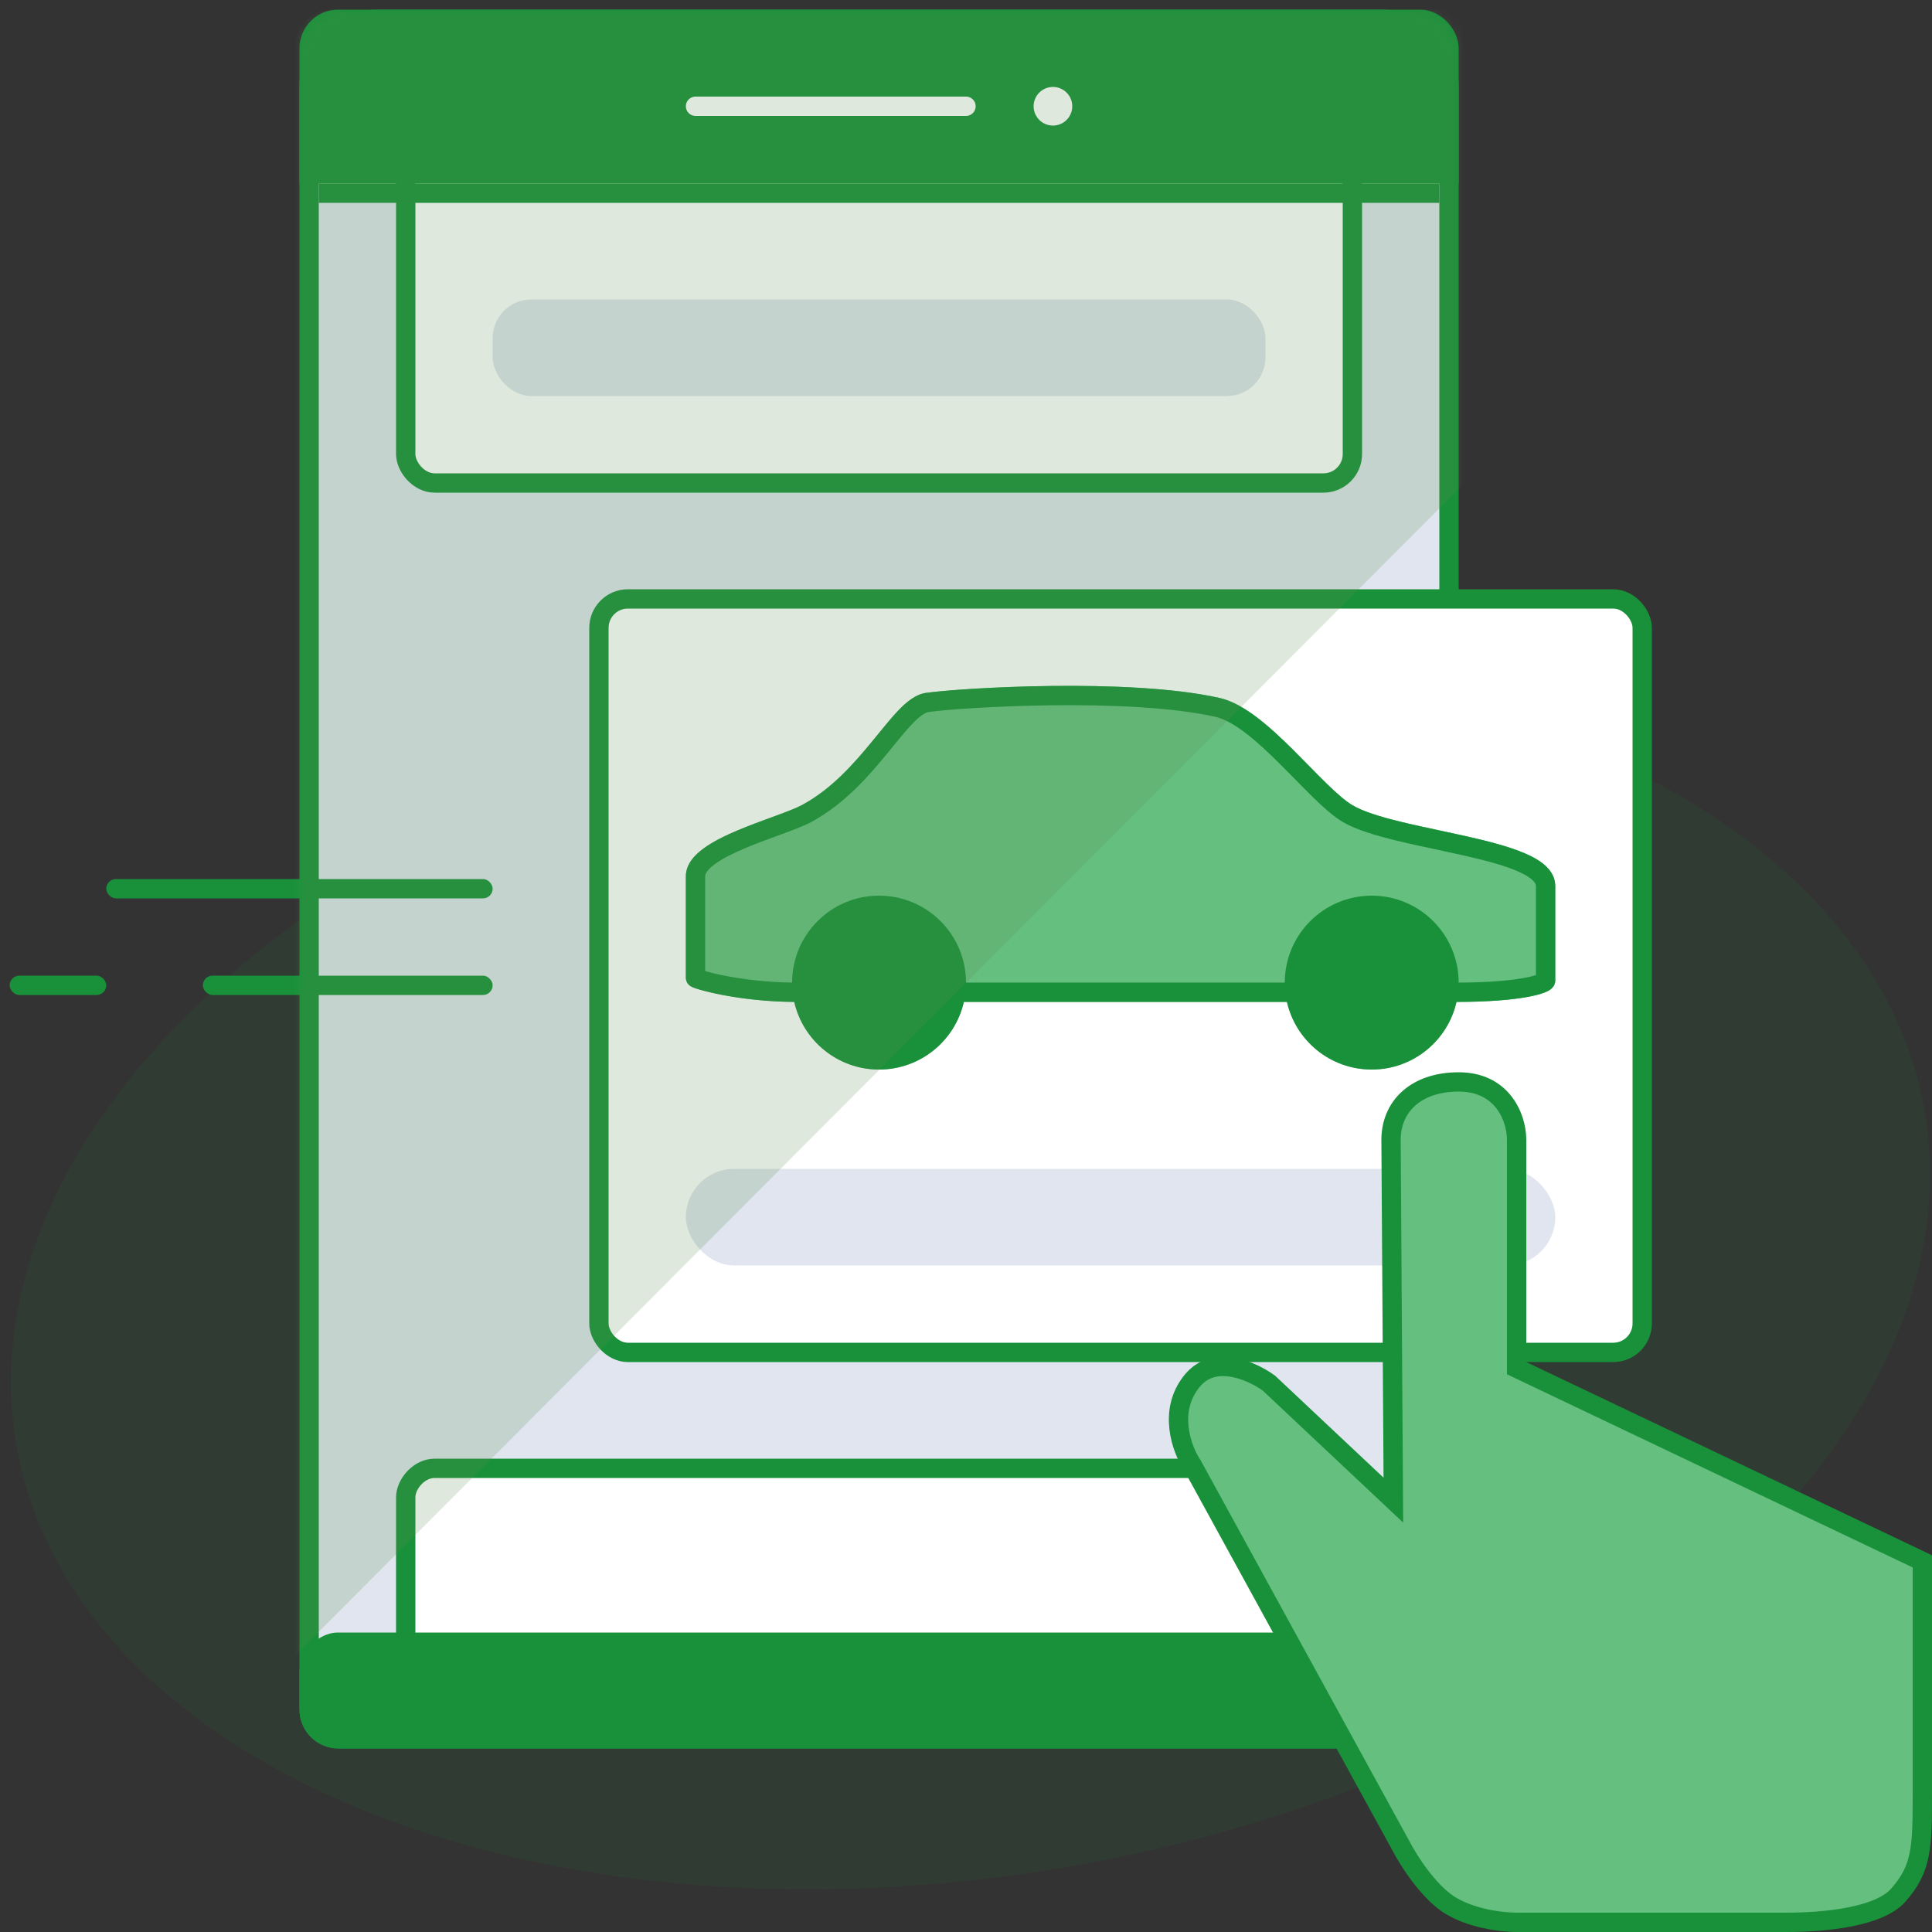 <svg width="200" height="200" viewBox="0 0 200 200" fill="none" xmlns="http://www.w3.org/2000/svg">
<rect x="0" y="0" width="200" height="200" fill="#333333" stroke="none"/>
<g clip-path="url(#clip0_350_12320)">
<ellipse opacity="0.1" cx="100.468" cy="132.315" rx="100.269" ry="61.75" transform="rotate(-10 100.468 132.315)" fill="#19913A"/>
<rect x="32" y="2" width="118" height="178" rx="3" fill="#E0E5EF" stroke="#19913A" stroke-width="2"/>
<rect x="42" y="14" width="98" height="36" rx="3" fill="white" stroke="#19913A" stroke-width="2"/>
<rect x="1" y="-1" width="98" height="23" rx="3" transform="matrix(1 0 0 -1 41 174)" fill="white" stroke="#19913A" stroke-width="2"/>
<path d="M31 9C31 4.582 34.582 1 39 1H143C147.418 1 151 4.582 151 9V19H31V9Z" fill="#19913A"/>
<rect width="120" height="12" rx="4" transform="matrix(1 0 0 -1 31 181)" fill="#19913A"/>
<line x1="33" y1="20" x2="149" y2="20" stroke="#19913A" stroke-width="2"/>
<line x1="72" y1="11" x2="100" y2="11" stroke="white" stroke-width="2" stroke-linecap="round"/>
<circle cx="109" cy="11" r="2" fill="white"/>
<rect x="62" y="62" width="108" height="78" rx="3" fill="white" stroke="#19913A" stroke-width="2"/>
<rect x="51" y="31" width="80" height="10" rx="4" fill="#E0E5EF"/>
<rect x="71" y="121" width="90" height="10" rx="5" fill="#E0E5EF"/>
<rect x="11" y="91" width="40" height="2" rx="1" fill="#19913A"/>
<rect x="1" y="101" width="10" height="2" rx="1" fill="#19913A"/>
<rect x="21" y="101" width="30" height="2" rx="1" fill="#19913A"/>
<path fill-rule="evenodd" clip-rule="evenodd" d="M99.777 103.717C98.868 107.725 95.283 110.717 91 110.717C86.717 110.717 83.133 107.725 82.223 103.718C79.265 103.698 76.68 103.358 74.812 103.002C73.85 102.818 73.07 102.628 72.523 102.472C72.251 102.395 72.024 102.322 71.856 102.259C71.775 102.229 71.684 102.192 71.6 102.15C71.563 102.131 71.49 102.093 71.411 102.034C71.374 102.005 71.299 101.946 71.225 101.854C71.166 101.78 71 101.557 71 101.219V90.719C71 89.459 71.912 88.506 72.833 87.831C73.801 87.121 75.077 86.5 76.368 85.956C77.508 85.475 78.713 85.034 79.796 84.637L79.808 84.633C79.954 84.579 80.098 84.526 80.24 84.474C81.464 84.024 82.439 83.653 83.026 83.337C86.086 81.689 88.393 79.057 90.349 76.672C90.525 76.458 90.699 76.244 90.871 76.033C91.635 75.094 92.363 74.2 93.044 73.496C93.848 72.666 94.785 71.879 95.859 71.727C97.67 71.47 102.903 71.081 108.828 71.011C114.742 70.941 121.466 71.188 126.217 72.243C127.551 72.539 128.884 73.328 130.138 74.281C131.405 75.244 132.673 76.438 133.876 77.633C134.437 78.191 134.969 78.733 135.484 79.258C136.106 79.892 136.703 80.501 137.297 81.08C138.369 82.128 139.279 82.925 140.009 83.358C141.07 83.988 142.819 84.535 144.971 85.061C146.279 85.38 147.665 85.676 149.07 85.976C149.969 86.168 150.876 86.361 151.775 86.564C154.035 87.072 156.229 87.634 157.87 88.343C158.689 88.696 159.438 89.115 159.996 89.631C160.565 90.159 161 90.854 161 91.719L161 101.5C161 101.848 160.834 102.091 160.74 102.205C160.637 102.328 160.523 102.415 160.439 102.473C160.267 102.589 160.063 102.682 159.859 102.759C159.44 102.918 158.851 103.074 158.083 103.213C156.543 103.49 154.176 103.717 150.777 103.719C149.867 107.726 146.283 110.717 142 110.717C137.717 110.717 134.132 107.725 133.223 103.717H99.777ZM98 101.717C98 105.583 94.866 108.717 91 108.717C87.134 108.717 84 105.583 84 101.717C84 97.851 87.134 94.717 91 94.717C94.866 94.717 98 97.851 98 101.717ZM142 108.717C145.866 108.717 149 105.583 149 101.717C149 97.851 145.866 94.717 142 94.717C138.134 94.717 135 97.851 135 101.717C135 105.583 138.134 108.717 142 108.717Z" fill="#65BF7E"/>
<path fill-rule="evenodd" clip-rule="evenodd" d="M96.141 73.707C97.83 73.467 102.966 73.08 108.851 73.011C114.746 72.942 121.273 73.194 125.783 74.195C126.699 74.398 127.756 74.983 128.928 75.874C130.086 76.754 131.279 77.872 132.466 79.052C132.978 79.561 133.505 80.097 134.025 80.627L134.026 80.627L134.026 80.628L134.026 80.628C134.674 81.288 135.312 81.938 135.899 82.511C136.971 83.558 138.031 84.511 138.989 85.079C140.336 85.877 142.354 86.481 144.497 87.004C145.823 87.328 147.271 87.637 148.705 87.943L148.705 87.943C149.598 88.134 150.486 88.324 151.336 88.515C153.599 89.024 155.627 89.552 157.077 90.179C157.804 90.493 158.318 90.803 158.637 91.099C158.944 91.383 159 91.584 159 91.719L159 96.602V100.942C158.726 101.032 158.311 101.139 157.728 101.244C156.37 101.489 154.198 101.707 151 101.718C151 96.748 146.97 92.719 142 92.719C137.029 92.719 133 96.748 133 101.719H100C100 96.748 95.971 92.719 91 92.719C86.031 92.719 82.002 96.746 82 101.715C79.282 101.68 76.907 101.366 75.188 101.037C74.275 100.863 73.555 100.686 73.071 100.549L73 100.528V90.719C73 90.477 73.194 90.046 74.016 89.444C74.79 88.876 75.891 88.327 77.144 87.799C78.238 87.338 79.394 86.914 80.482 86.516L80.486 86.514L80.93 86.352C82.11 85.918 83.236 85.495 83.974 85.098C87.414 83.245 89.937 80.329 91.896 77.94C92.085 77.709 92.268 77.484 92.446 77.266L92.446 77.266C93.207 76.332 93.866 75.524 94.481 74.887C95.272 74.07 95.795 73.756 96.141 73.707ZM99.777 103.719C98.868 107.727 95.283 110.719 91 110.719C86.716 110.719 83.132 107.726 82.223 103.718C79.265 103.698 76.68 103.358 74.812 103.002C73.85 102.818 73.07 102.628 72.523 102.472C72.251 102.395 72.024 102.322 71.856 102.259C71.775 102.229 71.684 102.192 71.6 102.15C71.563 102.131 71.49 102.093 71.411 102.034C71.374 102.005 71.299 101.946 71.225 101.854C71.166 101.78 71 101.557 71 101.219V90.719C71 89.459 71.912 88.506 72.833 87.831C73.801 87.121 75.077 86.5 76.368 85.956C77.508 85.475 78.713 85.034 79.796 84.637L79.797 84.637L79.803 84.635L79.808 84.633C79.954 84.579 80.098 84.526 80.24 84.474C81.464 84.024 82.439 83.653 83.026 83.337C86.086 81.689 88.393 79.057 90.349 76.672C90.525 76.458 90.699 76.244 90.871 76.033L90.871 76.033C91.635 75.094 92.363 74.2 93.044 73.496C93.848 72.666 94.785 71.879 95.859 71.727C97.67 71.47 102.903 71.081 108.828 71.011C114.742 70.941 121.466 71.188 126.217 72.243C127.551 72.539 128.884 73.328 130.138 74.281C131.405 75.244 132.673 76.438 133.876 77.633C134.437 78.191 134.969 78.733 135.484 79.258C136.106 79.892 136.703 80.501 137.297 81.08C138.369 82.128 139.279 82.925 140.009 83.358C141.07 83.988 142.819 84.535 144.971 85.061C146.279 85.38 147.665 85.676 149.07 85.976L149.07 85.976L149.071 85.976L149.071 85.976C149.969 86.168 150.876 86.361 151.775 86.564C154.035 87.072 156.229 87.634 157.87 88.343C158.689 88.696 159.438 89.115 159.996 89.631C160.565 90.159 161 90.854 161 91.719V96.602L161 101.5C161 101.848 160.834 102.091 160.74 102.205C160.637 102.328 160.523 102.415 160.439 102.473C160.267 102.589 160.063 102.682 159.859 102.759C159.44 102.918 158.851 103.074 158.083 103.213C156.543 103.49 154.176 103.717 150.777 103.719C149.868 107.727 146.283 110.719 142 110.719C137.717 110.719 134.132 107.727 133.223 103.719H99.777Z" fill="#19913A"/>
<mask id="mask0_350_12320" style="mask-type:alpha" maskUnits="userSpaceOnUse" x="31" y="1" width="120" height="180">
<rect x="31" y="1" width="120" height="180" rx="4" fill="#E6EAF9"/>
</mask>
<g mask="url(#mask0_350_12320)">
<path d="M190.86 1H34.445C32.465 1 30.783 2.449 30.489 4.407L2.805 188.968C2.232 192.786 6.866 195.119 9.593 192.386L193.692 7.825C196.207 5.304 194.421 1 190.86 1Z" fill="#5C8E50" fill-opacity="0.2"/>
</g>
<path d="M144.225 152.96L144 118.002C144 118.001 144 118 144 117.999C144.001 116.263 144.646 114.789 145.798 113.742C146.956 112.688 148.7 112 151 112C153.2 112 154.666 112.866 155.601 114.009C156.561 115.184 157 116.702 157 118.002V141.002V141.633L157.57 141.905L199 161.631V185.514C199 188.396 198.996 190.352 198.671 191.98C198.359 193.54 197.749 194.802 196.468 196.229C195.94 196.817 195.124 197.314 194.082 197.715C193.047 198.114 191.855 198.394 190.641 198.588C188.213 198.976 185.815 199.002 184.665 199.002H157.247C154.588 199.002 151.708 198.307 149.903 197.101C148.877 196.415 147.854 195.303 146.98 194.149C146.115 193.005 145.448 191.889 145.123 191.262L145.118 191.252L145.112 191.242L123.425 151.674L123.404 151.637L123.381 151.601C122.873 150.837 122.236 149.445 122.052 147.853C121.87 146.283 122.132 144.571 123.334 143.041C124.459 141.61 125.928 141.295 127.44 141.517C128.974 141.743 130.462 142.524 131.368 143.192L142.54 153.695L144.24 155.293L144.225 152.96Z" fill="#65BF7E" stroke="#19913A" stroke-width="2"/>
</g>
<defs>
<clipPath id="clip0_350_12320">
<rect width="200" height="200" fill="white"/>
</clipPath>
</defs>
</svg>
